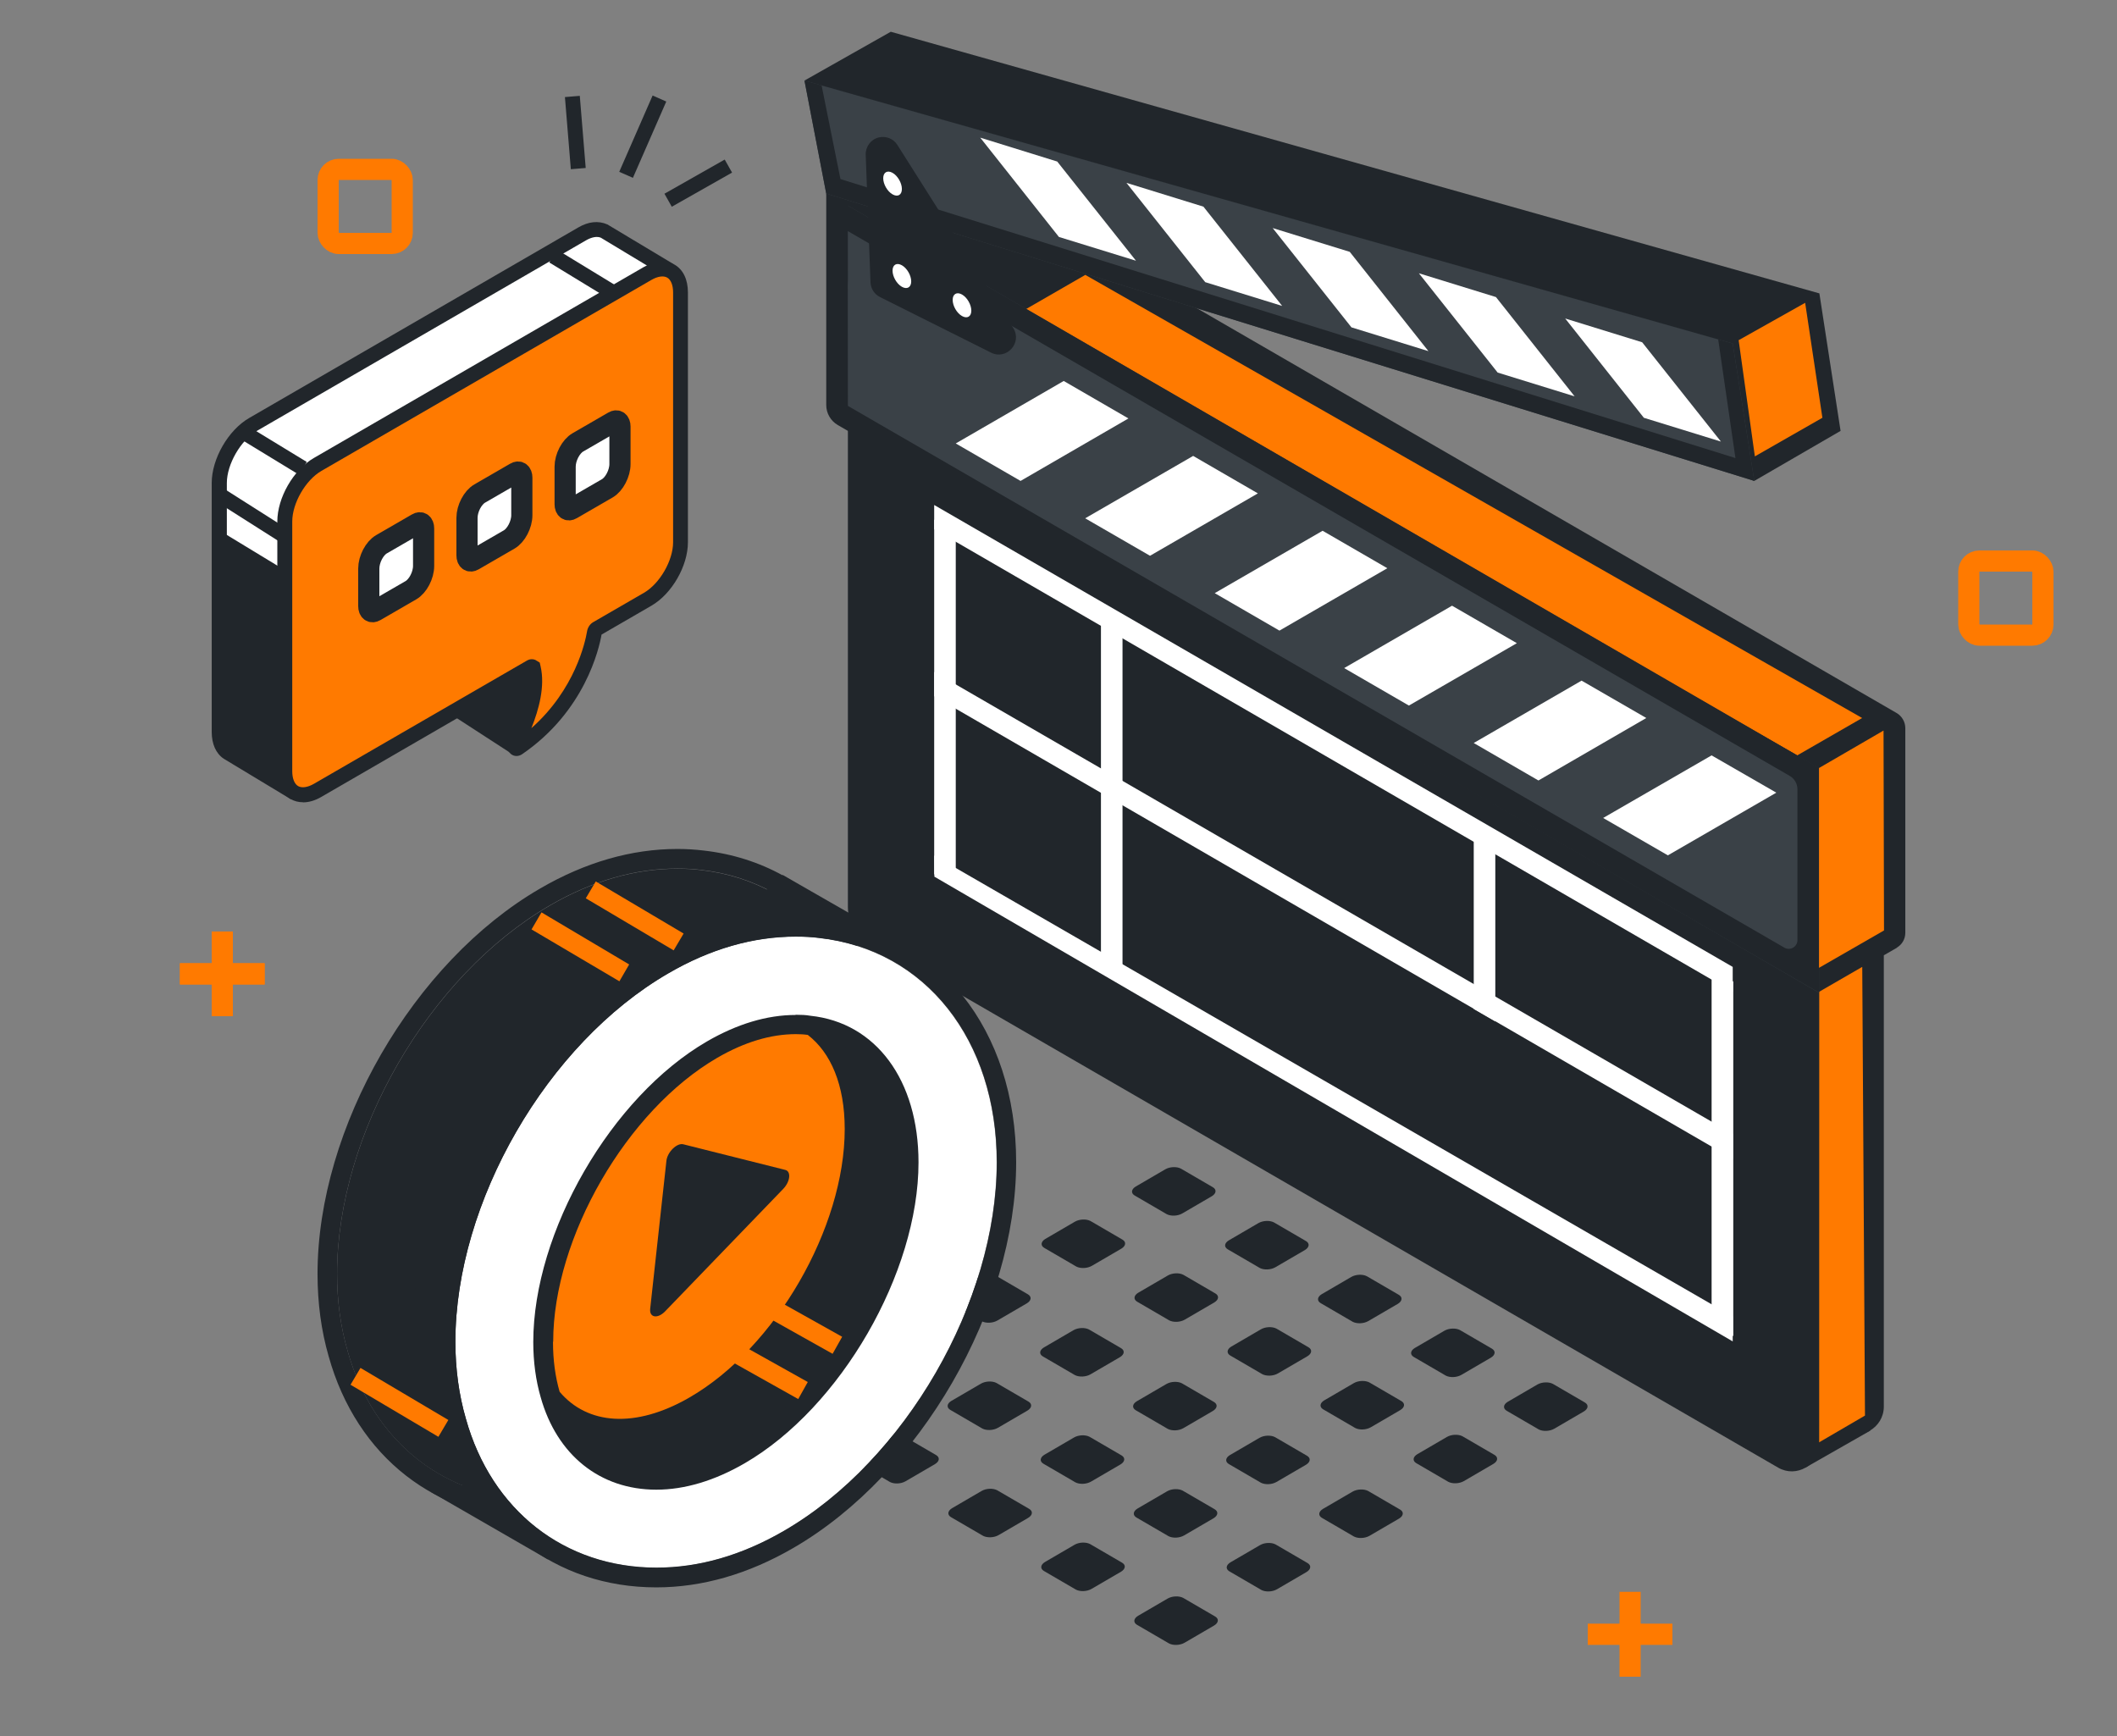 <svg width="200" height="164" viewBox="0 0 200 164" fill="none" xmlns="http://www.w3.org/2000/svg">
<rect x="0" y="0" width="200" height="164" fill="#808080" stroke="none"/>
<g clip-path="url(#clip0_5373_147519)">
<path d="M92.752 124.819L89.725 123.056C89.353 122.836 89.403 122.463 89.826 122.209L92.617 120.582C93.056 120.328 93.699 120.311 94.088 120.514L97.115 122.277C97.487 122.497 97.437 122.87 97.014 123.124L94.223 124.751C93.784 125.005 93.141 125.022 92.752 124.819Z" fill="#21262B"/>
<path d="M101.547 129.903L98.52 128.14C98.147 127.92 98.198 127.547 98.621 127.293L101.412 125.666C101.851 125.412 102.494 125.395 102.883 125.598L105.91 127.361C106.282 127.581 106.232 127.954 105.809 128.208L103.018 129.835C102.579 130.089 101.936 130.106 101.547 129.903Z" fill="#21262B"/>
<path d="M110.324 134.987L107.297 133.224C106.925 133.004 106.976 132.631 107.398 132.377L110.189 130.75C110.629 130.496 111.271 130.479 111.66 130.682L114.688 132.445C115.06 132.665 115.009 133.038 114.586 133.292L111.796 134.919C111.356 135.173 110.713 135.19 110.324 134.987Z" fill="#21262B"/>
<path d="M119.119 140.071L116.092 138.308C115.72 138.088 115.771 137.715 116.193 137.461L118.984 135.834C119.424 135.58 120.066 135.563 120.455 135.766L123.483 137.529C123.855 137.749 123.804 138.122 123.381 138.376L120.591 140.003C120.151 140.257 119.508 140.274 119.119 140.071Z" fill="#21262B"/>
<path d="M127.912 145.155L124.885 143.392C124.513 143.172 124.564 142.799 124.986 142.545L127.777 140.918C128.217 140.664 128.859 140.647 129.248 140.85L132.276 142.613C132.648 142.833 132.597 143.206 132.174 143.46L129.384 145.087C128.944 145.341 128.301 145.358 127.912 145.155Z" fill="#21262B"/>
<path d="M101.682 119.651L98.654 117.888C98.282 117.668 98.333 117.295 98.756 117.041L101.546 115.414C101.986 115.16 102.629 115.143 103.018 115.346L106.045 117.109C106.417 117.329 106.366 117.702 105.944 117.956L103.153 119.583C102.713 119.837 102.071 119.854 101.682 119.651Z" fill="#21262B"/>
<path d="M110.459 124.735L107.432 122.972C107.06 122.752 107.11 122.379 107.533 122.125L110.324 120.498C110.763 120.244 111.406 120.227 111.795 120.43L114.822 122.193C115.195 122.413 115.144 122.786 114.721 123.04L111.93 124.667C111.491 124.921 110.848 124.938 110.459 124.735Z" fill="#21262B"/>
<path d="M119.254 129.819L116.227 128.056C115.855 127.836 115.905 127.463 116.328 127.209L119.119 125.582C119.558 125.328 120.201 125.311 120.59 125.514L123.617 127.277C123.989 127.497 123.939 127.87 123.516 128.124L120.725 129.751C120.286 130.005 119.643 130.022 119.254 129.819Z" fill="#21262B"/>
<path d="M128.031 134.903L125.004 133.14C124.632 132.92 124.683 132.547 125.105 132.293L127.896 130.666C128.336 130.412 128.978 130.395 129.367 130.598L132.395 132.361C132.767 132.581 132.716 132.954 132.293 133.208L129.503 134.835C129.063 135.089 128.42 135.106 128.031 134.903Z" fill="#21262B"/>
<path d="M136.826 139.987L133.799 138.224C133.427 138.004 133.478 137.631 133.9 137.377L136.691 135.75C137.131 135.496 137.773 135.479 138.162 135.682L141.19 137.445C141.562 137.665 141.511 138.038 141.088 138.292L138.298 139.919C137.858 140.173 137.215 140.19 136.826 139.987Z" fill="#21262B"/>
<path d="M110.223 114.702L107.195 112.939C106.823 112.719 106.874 112.346 107.297 112.092L110.087 110.465C110.527 110.211 111.17 110.194 111.559 110.397L114.586 112.159C114.958 112.38 114.907 112.753 114.485 113.007L111.694 114.634C111.254 114.888 110.612 114.905 110.223 114.702Z" fill="#21262B"/>
<path d="M119.018 119.786L115.99 118.023C115.618 117.803 115.669 117.43 116.092 117.176L118.882 115.549C119.322 115.295 119.965 115.278 120.354 115.481L123.381 117.243C123.753 117.464 123.702 117.837 123.28 118.091L120.489 119.718C120.049 119.972 119.407 119.989 119.018 119.786Z" fill="#21262B"/>
<path d="M127.795 124.87L124.768 123.107C124.396 122.887 124.446 122.514 124.869 122.26L127.66 120.633C128.099 120.379 128.742 120.362 129.131 120.565L132.158 122.327C132.53 122.548 132.48 122.921 132.057 123.175L129.266 124.802C128.827 125.056 128.184 125.073 127.795 124.87Z" fill="#21262B"/>
<path d="M136.588 129.954L133.561 128.191C133.189 127.971 133.239 127.598 133.662 127.344L136.453 125.717C136.892 125.463 137.535 125.446 137.924 125.649L140.951 127.411C141.323 127.632 141.273 128.005 140.85 128.259L138.059 129.886C137.62 130.14 136.977 130.157 136.588 129.954Z" fill="#21262B"/>
<path d="M145.367 135.038L142.34 133.275C141.968 133.055 142.019 132.682 142.441 132.428L145.232 130.801C145.672 130.546 146.314 130.53 146.703 130.733L149.731 132.495C150.103 132.716 150.052 133.089 149.629 133.343L146.839 134.97C146.399 135.224 145.756 135.241 145.367 135.038Z" fill="#21262B"/>
<path d="M84.025 129.87L80.998 128.107C80.626 127.887 80.677 127.514 81.1 127.26L83.89 125.633C84.33 125.379 84.972 125.362 85.362 125.565L88.389 127.327C88.761 127.548 88.71 127.921 88.287 128.175L85.497 129.802C85.057 130.056 84.414 130.073 84.025 129.87Z" fill="#21262B"/>
<path d="M92.803 134.954L89.775 133.191C89.403 132.971 89.454 132.598 89.877 132.344L92.668 130.717C93.107 130.463 93.75 130.446 94.139 130.649L97.166 132.411C97.538 132.632 97.487 133.005 97.065 133.259L94.274 134.886C93.834 135.14 93.192 135.157 92.803 134.954Z" fill="#21262B"/>
<path d="M101.598 140.038L98.57 138.275C98.198 138.055 98.249 137.682 98.672 137.428L101.462 135.801C101.902 135.546 102.545 135.53 102.934 135.733L105.961 137.495C106.333 137.716 106.282 138.089 105.86 138.343L103.069 139.97C102.629 140.224 101.987 140.241 101.598 140.038Z" fill="#21262B"/>
<path d="M110.391 145.121L107.363 143.359C106.991 143.139 107.042 142.766 107.465 142.512L110.255 140.885C110.695 140.63 111.338 140.614 111.727 140.817L114.754 142.579C115.126 142.8 115.075 143.173 114.653 143.427L111.862 145.054C111.422 145.308 110.78 145.325 110.391 145.121Z" fill="#21262B"/>
<path d="M119.168 150.205L116.141 148.443C115.769 148.223 115.819 147.85 116.242 147.596L119.033 145.969C119.472 145.714 120.115 145.698 120.504 145.901L123.531 147.663C123.903 147.884 123.853 148.257 123.43 148.511L120.639 150.138C120.2 150.392 119.557 150.409 119.168 150.205Z" fill="#21262B"/>
<path d="M75.281 134.92L72.254 133.158C71.882 132.937 71.933 132.565 72.356 132.31L75.146 130.684C75.586 130.429 76.228 130.412 76.617 130.616L79.645 132.378C80.017 132.599 79.966 132.971 79.543 133.226L76.753 134.853C76.313 135.107 75.67 135.124 75.281 134.92Z" fill="#21262B"/>
<path d="M84.076 140.004L81.049 138.242C80.677 138.021 80.728 137.649 81.15 137.394L83.941 135.768C84.381 135.513 85.023 135.496 85.412 135.7L88.44 137.462C88.812 137.683 88.761 138.055 88.338 138.31L85.548 139.937C85.108 140.191 84.465 140.208 84.076 140.004Z" fill="#21262B"/>
<path d="M92.871 145.088L89.844 143.326C89.472 143.105 89.522 142.733 89.945 142.478L92.736 140.851C93.176 140.597 93.818 140.58 94.207 140.784L97.234 142.546C97.607 142.767 97.556 143.139 97.133 143.394L94.343 145.02C93.903 145.275 93.26 145.292 92.871 145.088Z" fill="#21262B"/>
<path d="M101.648 150.172L98.621 148.41C98.249 148.189 98.3 147.817 98.723 147.562L101.513 145.935C101.953 145.681 102.596 145.664 102.985 145.868L106.012 147.63C106.384 147.851 106.333 148.223 105.91 148.478L103.12 150.104C102.68 150.359 102.037 150.376 101.648 150.172Z" fill="#21262B"/>
<path d="M110.441 155.256L107.414 153.494C107.042 153.273 107.093 152.901 107.516 152.646L110.306 151.019C110.746 150.765 111.389 150.748 111.778 150.952L114.805 152.714C115.177 152.934 115.126 153.307 114.703 153.562L111.913 155.188C111.473 155.443 110.83 155.46 110.441 155.256Z" fill="#21262B"/>
</g>
<path d="M179.209 89.533L177.971 90.246L82.133 34.814L78.057 18.292L86.209 13.584L179.164 67.349C179.68 67.643 180.001 68.196 180.001 68.793V88.124C180.001 88.704 179.698 89.23 179.2 89.524L179.209 89.533Z" fill="#21262B"/>
<path d="M170.556 138.652L176.688 135.156L173.894 132.615L169.123 134.657L169.577 136.913L170.556 138.652Z" fill="#21262B"/>
<path d="M86.218 81.99L80.103 19.398L86.218 15.947L177.971 69.017V132.875C177.971 134.899 175.773 136.165 174.019 135.158L88.256 85.539C86.992 84.808 86.218 83.452 86.218 81.999V81.99Z" fill="#21262B"/>
<path d="M176.191 133.73L171.848 136.262L171.857 93.696L175.933 91.342L176.191 133.73Z" fill="#FF7A00"/>
<path d="M80.103 85.68V19.396L171.857 72.466V136.422C171.857 138.402 169.712 139.641 167.994 138.651L81.937 88.863C80.807 88.203 80.103 86.991 80.103 85.68Z" fill="#21262B"/>
<path d="M169.791 71.361L96.391 29.509L102.532 25.969L175.924 67.831L169.791 71.361Z" fill="#FF7A00"/>
<path d="M171.295 72.796L176.146 69.978" stroke="#21262B" stroke-width="2" stroke-miterlimit="10"/>
<path d="M163.695 93.697L88.256 49.998V47.707L163.695 91.343V93.697Z" fill="white"/>
<path d="M163.695 109.469L88.256 65.77V63.478L163.695 107.115V109.469Z" fill="white"/>
<path d="M163.695 126.721L88.274 82.818L88.256 80.82L163.695 124.367V126.721Z" fill="white"/>
<path d="M106.048 92.02L104.01 90.843V57.336L106.048 58.522V92.02Z" fill="white"/>
<path d="M163.748 126.223L161.701 125.046V91.539L163.748 92.725V126.223Z" fill="white"/>
<path d="M90.294 83.764L88.256 82.587V49.08L90.294 50.266V83.764Z" fill="white"/>
<path d="M141.267 96.496L139.229 95.32V78.807L141.267 79.993V96.496Z" fill="white"/>
<path d="M173.885 40.707L165.733 45.432L76 7.61L84.153 3L171.883 27.716L173.885 40.707Z" fill="#21262B"/>
<path d="M172.168 39.467L165.787 43.114L164.256 32.138L170.539 28.607L172.168 39.467Z" fill="#FF7A00"/>
<path d="M165.733 45.432L78.056 18.282L76 7.609L163.695 32.45L165.733 45.432Z" fill="#3A4147"/>
<path d="M77.62 8.073L162.324 32.067L163.953 43.274L79.4 16.918L77.62 8.073ZM76 7.609L78.056 18.282L165.733 45.432L163.695 32.45L76.009 7.609H76Z" fill="#21262B"/>
<path d="M155.301 39.468L162.581 41.715L155.141 32.335L147.869 30.088L155.301 39.468Z" fill="white"/>
<path d="M141.488 35.196L148.759 37.443L141.327 28.063L134.047 25.816L141.488 35.196Z" fill="white"/>
<path d="M127.675 30.925L134.947 33.172L127.515 23.792L120.234 21.545L127.675 30.925Z" fill="white"/>
<path d="M113.861 26.655L121.132 28.902L113.691 19.522L106.42 17.275L113.861 26.655Z" fill="white"/>
<path d="M100.039 22.384L107.32 24.631L99.879 15.26L92.607 13.004L100.039 22.384Z" fill="white"/>
<path d="M171.849 93.785L80.096 40.52V19.424L171.876 72.609L171.849 93.785Z" fill="#3A4147"/>
<path d="M80.095 21.832L169.089 73.305C169.534 73.564 169.81 74.046 169.81 74.563V88.811C169.81 89.444 169.125 89.845 168.573 89.524L80.104 38.345L80.086 21.823L80.095 21.832ZM78.057 18.283V38.256C78.057 39.04 78.475 39.763 79.151 40.155L171.848 93.777V72.548L80.095 19.416L78.057 18.283Z" fill="#21262B"/>
<path d="M161.699 71.361L167.814 74.883L157.57 80.804L151.455 77.273L161.699 71.361Z" fill="white"/>
<path d="M149.417 64.299L155.532 67.83L145.341 73.732L139.227 70.192L149.417 64.299Z" fill="white"/>
<path d="M137.179 57.221L143.303 60.761L133.103 66.654L126.988 63.114L137.179 57.221Z" fill="white"/>
<path d="M124.951 50.141L131.065 53.68L120.874 59.574L114.76 56.034L124.951 50.141Z" fill="white"/>
<path d="M112.721 43.07L118.836 46.61L108.645 52.504L102.521 48.964L112.721 43.07Z" fill="white"/>
<path d="M100.493 35.99L106.607 39.53L96.416 45.433L90.293 41.893L100.493 35.99Z" fill="white"/>
<path d="M81.786 14.627L82.24 26.673C82.267 27.27 82.605 27.797 83.139 28.064L93.632 33.316C95.101 34.047 96.605 32.38 95.724 30.989L84.777 13.691C84.403 13.094 83.691 12.817 83.005 12.987C82.267 13.174 81.76 13.861 81.786 14.627Z" fill="#21262B"/>
<path d="M86.085 26.584C86.085 27.146 85.693 27.369 85.203 27.093C84.714 26.816 84.322 26.13 84.322 25.568C84.322 25.006 84.714 24.783 85.203 25.06C85.693 25.336 86.085 26.023 86.085 26.584Z" fill="white"/>
<path d="M91.764 29.348C91.764 29.91 91.373 30.133 90.883 29.856C90.394 29.58 90.002 28.893 90.002 28.332C90.002 27.77 90.394 27.547 90.883 27.823C91.373 28.1 91.764 28.786 91.764 29.348Z" fill="white"/>
<path d="M85.204 17.854C85.204 18.416 84.812 18.639 84.323 18.362C83.833 18.086 83.441 17.399 83.441 16.838C83.441 16.276 83.833 16.053 84.323 16.329C84.812 16.606 85.204 17.292 85.204 17.854Z" fill="white"/>
<path d="M177.989 87.9L171.848 91.431V72.555L177.944 69.016L177.989 87.9Z" fill="#FF7A00"/>
<path d="M50.828 141.691C54.849 141.691 58.889 140.526 62.873 138.214C74.329 131.575 82.981 116.595 82.981 103.391C82.981 91.833 76.247 83.326 66.231 82.198C65.53 82.105 64.792 82.068 63.999 82.068C59.977 82.068 55.938 83.233 51.953 85.545C40.498 92.184 31.846 107.164 31.846 120.349C31.846 122.902 32.178 125.361 32.842 127.636C35.259 136.272 42.158 141.691 50.846 141.691H50.828Z" fill="#21262B"/>
<path d="M50.826 133.37C53.353 133.37 56.01 132.575 58.721 131.003C67.52 125.899 74.678 113.508 74.678 103.374C74.678 96.013 71.062 91.057 65.215 90.447C64.827 90.391 64.421 90.373 63.979 90.373C61.451 90.373 58.795 91.168 56.083 92.74C47.284 97.844 40.127 110.235 40.127 120.351C40.127 122.126 40.348 123.809 40.791 125.325C42.193 130.355 45.956 133.37 50.826 133.37Z" fill="#21262B"/>
<path d="M63.997 91.297C61.635 91.297 59.145 92.036 56.562 93.534C48.022 98.49 41.067 110.511 41.067 120.35C41.067 122.088 41.289 123.66 41.694 125.065C42.986 129.67 46.288 132.444 50.826 132.444C53.187 132.444 55.677 131.704 58.26 130.206C66.8 125.25 73.755 113.23 73.755 103.373C73.755 96.493 70.398 91.925 65.122 91.352C64.753 91.297 64.384 91.278 63.997 91.278M63.997 89.447C64.513 89.447 64.956 89.466 65.38 89.54C71.578 90.187 75.6 95.624 75.6 103.391C75.6 113.821 68.239 126.563 59.182 131.815C56.341 133.461 53.519 134.312 50.826 134.312C45.513 134.312 41.436 131.039 39.905 125.583C39.444 123.993 39.204 122.236 39.204 120.368C39.204 109.956 46.564 97.214 55.622 91.962C58.462 90.317 61.285 89.466 63.978 89.466L63.997 89.447Z" fill="#21262B"/>
<path d="M63.996 82.05C59.974 82.05 55.935 83.216 51.95 85.527C40.495 92.166 31.843 107.146 31.843 120.332C31.843 122.884 32.175 125.343 32.839 127.618C35.256 136.254 42.155 141.673 50.843 141.673C54.865 141.673 58.904 140.508 62.889 138.196C74.344 131.557 82.996 116.577 82.996 103.373C82.996 91.815 76.263 83.308 66.246 82.18C65.545 82.088 64.808 82.05 64.014 82.05M63.996 80.201C64.881 80.201 65.674 80.257 66.468 80.349C77.444 81.588 84.822 90.853 84.822 103.373C84.822 117.188 75.783 132.851 63.793 139.805C59.532 142.283 55.16 143.541 50.825 143.541C41.288 143.541 33.706 137.641 31.05 128.136C30.349 125.713 29.998 123.087 29.998 120.35C29.998 106.536 39.037 90.89 51.028 83.937C55.289 81.459 59.661 80.201 63.996 80.201Z" fill="#21262B"/>
<path d="M62.004 148.109C66.025 148.109 70.065 146.944 74.049 144.632C85.505 137.993 94.156 123.013 94.156 109.809C94.156 98.251 87.423 89.744 77.407 88.616C76.706 88.523 75.968 88.486 75.174 88.486C71.153 88.486 67.095 89.651 63.129 91.963C51.673 98.602 43.022 113.582 43.022 126.767C43.022 129.319 43.354 131.779 44.018 134.054C46.434 142.69 53.334 148.109 62.022 148.109H62.004Z" fill="white"/>
<path d="M62.002 139.786C64.529 139.786 67.185 138.991 69.897 137.419C78.696 132.315 85.853 119.924 85.853 109.79C85.853 102.43 82.238 97.473 76.39 96.863C76.003 96.808 75.597 96.789 75.154 96.789C72.627 96.789 69.971 97.584 67.259 99.156C58.46 104.26 51.303 116.651 51.303 126.767C51.303 128.542 51.524 130.225 51.967 131.741C53.369 136.772 57.132 139.786 62.002 139.786Z" fill="#21262B"/>
<path d="M75.172 97.715C72.811 97.715 70.321 98.454 67.738 99.952C59.197 104.908 52.243 116.929 52.243 126.767C52.243 128.506 52.464 130.078 52.87 131.483C54.161 136.088 57.463 138.862 62.001 138.862C64.362 138.862 66.853 138.122 69.435 136.624C77.976 131.668 84.931 119.648 84.931 109.791C84.931 102.911 81.573 98.343 76.298 97.77C75.929 97.715 75.56 97.696 75.172 97.696M75.172 95.865C75.689 95.865 76.132 95.884 76.556 95.958C82.754 96.605 86.775 102.042 86.775 109.809C86.775 120.239 79.415 132.981 70.358 138.233C67.517 139.879 64.695 140.73 62.001 140.73C56.689 140.73 52.612 137.457 51.081 132.001C50.62 130.411 50.38 128.654 50.38 126.786C50.38 116.374 57.74 103.632 66.797 98.38C69.638 96.734 72.461 95.884 75.154 95.884L75.172 95.865Z" fill="#21262B"/>
<path d="M75.174 88.469C71.152 88.469 67.094 89.634 63.128 91.945C51.672 98.584 43.021 113.564 43.021 126.75C43.021 129.302 43.353 131.761 44.017 134.036C46.434 142.672 53.333 148.091 62.021 148.091C66.042 148.091 70.082 146.926 74.067 144.614C85.522 137.975 94.174 122.995 94.174 109.791C94.174 98.233 87.441 89.726 77.424 88.598C76.723 88.505 75.985 88.469 75.192 88.469M75.174 86.619C76.059 86.619 76.852 86.675 77.645 86.767C88.621 88.006 96 97.271 96 109.791C96 123.606 86.961 139.269 74.971 146.223C70.71 148.701 66.338 149.959 62.003 149.959C52.466 149.959 44.884 144.059 42.228 134.554C41.527 132.131 41.176 129.505 41.176 126.768C41.176 112.954 50.215 97.308 62.206 90.355C66.467 87.877 70.839 86.619 75.174 86.619Z" fill="#21262B"/>
<path d="M52.243 126.767C52.243 128.505 52.465 130.077 52.87 131.482C55.471 134.571 59.991 134.996 65.138 132.019C73.254 127.34 79.803 115.985 79.803 106.665C79.803 102.485 78.493 99.452 76.316 97.769C75.947 97.714 75.578 97.695 75.191 97.695C72.83 97.695 70.34 98.435 67.757 99.933C59.216 104.889 52.262 116.91 52.262 126.748L52.243 126.767Z" fill="#FF7A00"/>
<path d="M62.827 123.892L73.987 112.322C74.656 111.633 74.763 110.658 74.184 110.52L64.558 108.102C63.963 107.943 63.049 108.829 62.959 109.656L61.425 123.645C61.334 124.472 62.117 124.614 62.827 123.892Z" fill="#21262B"/>
<path d="M85.332 89.188L73.95 82.66L71.146 85.231L84.742 89.836L85.332 89.188Z" fill="#21262B"/>
<path d="M51.782 147.332L40.714 140.952L45.03 139.99L52.059 146.13L51.782 147.332Z" fill="#21262B"/>
<path d="M63.643 89.781L55.342 84.862L56.283 83.272L64.584 88.191" fill="#FF7A00"/>
<path d="M58.517 92.703L50.216 87.802L51.157 86.193L59.44 91.112" fill="#FF7A00"/>
<path d="M41.417 135.736L33.116 130.817L34.056 129.227L42.357 134.146" fill="#FF7A00"/>
<path d="M78.659 127.895L72.165 124.252L73.051 122.643L79.562 126.286" fill="#FF7A00"/>
<path d="M75.411 132.168L68.917 128.525L69.803 126.916L76.314 130.559" fill="#FF7A00"/>
<path d="M48.59 70.527L42.07 66.307C42.01 66.266 42 66.186 42.04 66.136L50.32 56.071C50.38 56.001 50.5 56.021 50.52 56.121L51.84 62.246C51.84 62.246 51.84 62.256 51.84 62.266L52.16 66.467C52.16 66.467 52.16 66.527 52.13 66.547L48.74 70.507C48.74 70.507 48.64 70.557 48.59 70.527Z" fill="#21262B"/>
<path d="M48.65 71.258C48.88 71.258 49.11 71.158 49.27 70.968L52.85 66.787V66.416L52.54 62.206L51.11 55.529L50.59 55.338C50.29 55.268 49.97 55.368 49.76 55.619L41.29 65.925L41.31 66.326C41.35 66.556 41.48 66.767 41.68 66.887L48.19 71.108C48.33 71.198 48.48 71.238 48.64 71.238L48.65 71.258ZM51.44 66.276L48.54 69.654L43.01 66.075L50.09 57.464L51.15 62.396L51.44 66.276Z" fill="#21262B"/>
<path d="M23.911 40.11L55.011 22.114C55.791 21.663 56.501 21.593 57.041 21.824L63.121 25.473C63.211 25.523 63.231 25.653 63.161 25.733L55.891 33.433C55.891 33.433 55.841 33.503 55.841 33.553V46.285C55.841 48.31 54.411 50.806 52.651 51.819L48.011 54.506C47.901 54.666 47.801 54.807 47.681 54.967C47.451 56.31 46.171 61.934 40.471 65.834C40.251 65.985 40.101 65.764 40.251 65.483C41.001 64.06 42.411 60.962 41.981 58.516C41.741 58.416 41.711 58.396 41.471 58.295L31.881 63.849C31.881 63.849 31.821 63.9 31.811 63.94L27.801 74.656C27.761 74.757 27.651 74.797 27.561 74.747L21.541 71.118C21.031 70.777 20.711 70.105 20.711 69.163V45.654C20.711 43.629 22.141 41.132 23.901 40.12L23.911 40.11Z" fill="white"/>
<path d="M27.491 75.499L27.941 75.398C28.181 75.318 28.371 75.128 28.461 74.887L32.401 64.341L41.351 59.158C41.471 61.343 40.211 64.02 39.631 65.123C39.401 65.564 39.461 66.055 39.781 66.346C40.081 66.616 40.521 66.626 40.871 66.386C46.541 62.506 48.001 57.042 48.351 55.218L48.491 55.017L52.991 52.411C54.971 51.258 56.531 48.561 56.531 46.265V33.754L63.651 26.205C63.841 26.004 63.921 25.744 63.881 25.473C63.841 25.202 63.681 24.972 63.451 24.841L57.381 21.202C56.511 20.821 55.571 20.942 54.641 21.483L23.541 39.488C21.561 40.631 20.001 43.338 20.001 45.634V69.143C20.001 70.286 20.401 71.188 21.141 71.679L27.471 75.499H27.491ZM41.431 57.493L31.311 63.348L31.151 63.669L27.371 73.784L21.911 70.486C21.611 70.286 21.431 69.794 21.431 69.143V45.634C21.431 43.859 22.731 41.603 24.261 40.711L55.361 22.706C55.901 22.395 56.401 22.305 56.761 22.455L62.181 25.724L55.181 33.142L55.131 33.543V46.265C55.131 48.04 53.831 50.295 52.301 51.188L47.441 54.075L47.001 54.827C46.841 55.779 45.861 60.281 41.751 63.93C42.421 62.276 43.001 60.19 42.681 58.376L42.611 57.995L41.421 57.483L41.431 57.493Z" fill="#21262B"/>
<path d="M30.011 43.889L61.191 25.844C62.901 24.851 64.291 25.653 64.291 27.638V51.237C64.291 53.222 62.901 55.629 61.191 56.621L56.391 59.398C56.271 59.468 56.171 59.618 56.151 59.769C55.941 61.022 54.701 66.736 48.931 70.676C48.711 70.827 48.561 70.606 48.711 70.325C49.481 68.852 50.971 65.584 50.391 63.107C50.361 62.987 50.251 62.957 50.131 63.027L30.011 74.676C28.301 75.669 26.911 74.867 26.911 72.882V49.282C26.911 47.297 28.301 44.892 30.011 43.899V43.889Z" fill="#FF7A00"/>
<path d="M28.63 75.799C29.18 75.799 29.77 75.628 30.37 75.277L49.81 64.019C49.93 66.194 48.68 68.861 48.09 69.984C47.86 70.425 47.92 70.916 48.24 71.207C48.54 71.478 48.98 71.488 49.33 71.247C55.25 67.197 56.6 61.282 56.83 59.949L61.54 57.222C63.48 56.099 64.99 53.462 64.99 51.227V27.627C64.99 26.404 64.54 25.472 63.73 25.001C62.92 24.53 61.89 24.61 60.83 25.221L29.65 43.267C27.71 44.39 26.2 47.026 26.2 49.262V72.861C26.2 74.084 26.65 75.017 27.46 75.488C27.81 75.688 28.2 75.788 28.62 75.788L28.63 75.799ZM50.25 62.275C50.09 62.275 49.93 62.315 49.78 62.405L29.66 74.044C29.07 74.385 28.52 74.465 28.17 74.265C27.82 74.064 27.61 73.553 27.61 72.861V49.262C27.61 47.538 28.87 45.352 30.36 44.49L61.54 26.445C62.13 26.104 62.67 26.023 63.03 26.224C63.38 26.424 63.59 26.936 63.59 27.627V51.227C63.59 52.951 62.33 55.137 60.84 55.999L56.04 58.776C55.74 58.946 55.52 59.277 55.46 59.648C55.3 60.6 54.35 65.122 50.2 68.791C50.91 67.037 51.51 64.821 51.07 62.946L50.99 62.595L50.58 62.345C50.47 62.295 50.36 62.275 50.24 62.275H50.25Z" fill="#21262B"/>
<path d="M23.542 40.324L28.977 43.637L28.244 44.844L22.81 41.532L23.542 40.324Z" fill="#21262B"/>
<path d="M52.626 23.588L58.06 26.9L57.328 28.108L51.894 24.796L52.626 23.588Z" fill="#21262B"/>
<path d="M21.292 46.251L27.281 50.055L26.527 51.249L20.537 47.446L21.292 46.251Z" fill="#21262B"/>
<path d="M20.72 50.105L26.91 53.865V74.336L20.92 71.038L20.72 69.574V50.105Z" fill="#21262B"/>
<path d="M54.775 9.055L55.334 15.869L53.929 15.985L53.37 9.171L54.775 9.055Z" fill="#21262B"/>
<path d="M61.654 9.024L62.945 9.592L59.794 16.799L58.502 16.232L61.654 9.024Z" fill="#21262B"/>
<path d="M68.466 15.074L69.16 16.305L63.467 19.531L62.773 18.301L68.466 15.074Z" fill="#21262B"/>
<path d="M53.99 48.089L57.37 46.134C58.03 45.753 58.57 44.72 58.57 43.838V40.289C58.57 39.848 58.3 39.637 57.97 39.838L54.59 41.793C53.93 42.174 53.39 43.206 53.39 44.089V47.638C53.39 48.079 53.66 48.289 53.99 48.089Z" fill="white" stroke="#21262B" stroke-width="2" stroke-miterlimit="10"/>
<path d="M44.719 52.921L48.099 50.966C48.759 50.585 49.299 49.552 49.299 48.67V45.121C49.299 44.68 49.029 44.469 48.699 44.67L45.319 46.625C44.659 47.006 44.119 48.038 44.119 48.921V52.47C44.119 52.911 44.389 53.121 44.719 52.921Z" fill="white" stroke="#21262B" stroke-width="2" stroke-miterlimit="10"/>
<path d="M35.44 57.714L38.819 55.759C39.48 55.378 40.02 54.345 40.02 53.463V49.914C40.02 49.473 39.749 49.262 39.419 49.463L36.039 51.418C35.38 51.799 34.84 52.831 34.84 53.714V57.263C34.84 57.704 35.109 57.914 35.44 57.714Z" fill="white" stroke="#21262B" stroke-width="2" stroke-miterlimit="10"/>
<rect x="20" y="88" width="2" height="8" fill="#FF7A00"/>
<rect x="20" y="88" width="2" height="8" fill="#FF7A00"/>
<rect x="25" y="91" width="2" height="8" transform="rotate(90 25 91)" fill="#FF7A00"/>
<rect x="25" y="91" width="2" height="8" transform="rotate(90 25 91)" fill="#FF7A00"/>
<rect x="153" y="150.379" width="2" height="8.02" fill="#FF7A00"/>
<rect x="158" y="153.387" width="2.005" height="8" transform="rotate(90 158 153.387)" fill="#FF7A00"/>
<rect x="31" y="16" width="7" height="7" rx="1" stroke="#FF7A00" stroke-width="2"/>
<rect x="186" y="53" width="7" height="7" rx="1" stroke="#FF7A00" stroke-width="2"/>
<defs>
<clipPath id="clip0_5373_147519">
<rect width="78" height="45.113" fill="white" transform="translate(72 110.277)"/>
</clipPath>
</defs>
</svg>
